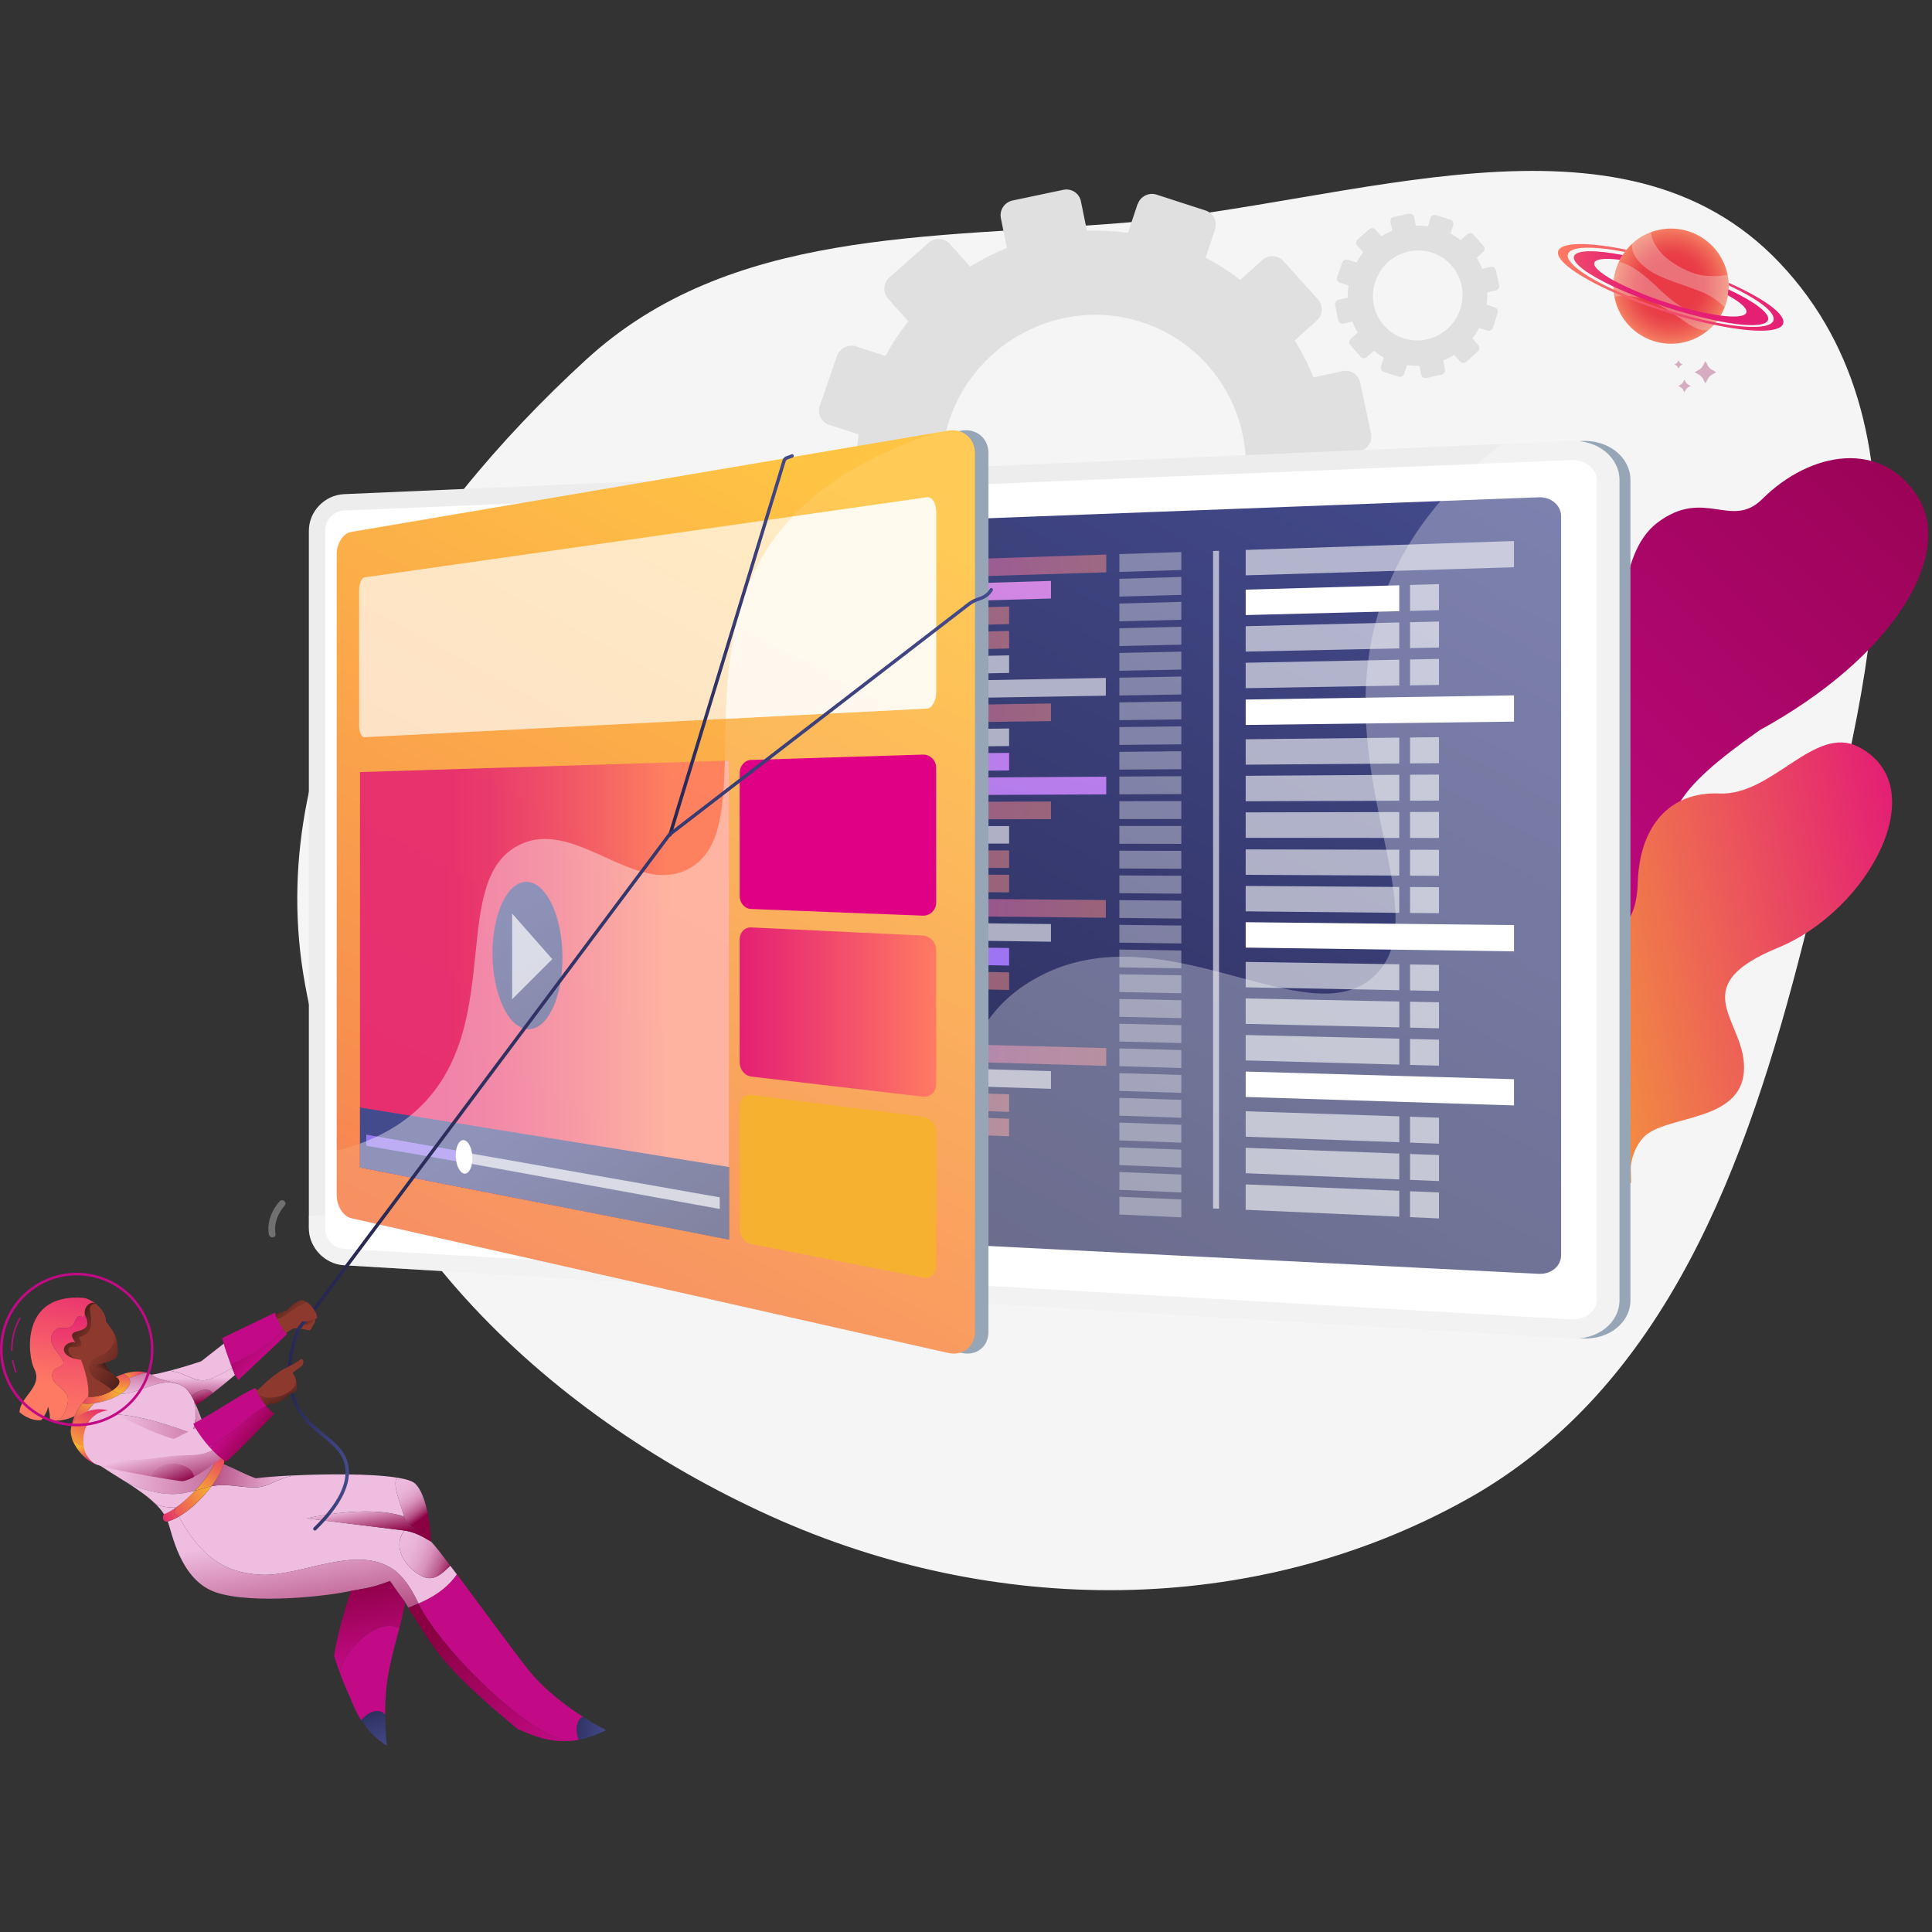 <svg width="520" height="520" viewBox="0 0 520 520" fill="none" xmlns="http://www.w3.org/2000/svg">
<rect x="0" y="0" width="520" height="520" fill="#333333" stroke="none"/>
<path fill-rule="evenodd" clip-rule="evenodd" d="M302.1 59.996C364.047 54.984 436.266 25.658 478.99 70.743C523.111 117.303 501.156 191.287 485.412 253.439C470.303 313.082 448.474 373.703 394.661 403.633C337.269 435.554 267.236 435.146 207.404 408.062C145.766 380.161 92.22 328.676 81.591 261.92C71.559 198.919 110.755 139.835 157.831 96.727C196.318 61.483 250.058 64.207 302.1 59.996Z" fill="#F5F5F5"/>
<path d="M448.837 233.457C449.013 243.433 455.711 270.074 441.269 278.906C426.827 287.739 415.442 297.737 419.424 309.396C422.9 319.603 417.587 328.876 412.781 334.991C411.802 334.892 411.197 335.101 410.185 335.244C405.719 335.849 401.209 336.025 396.689 336.025C391.222 333.957 385.898 331.549 380.695 328.854C378.177 327.314 375.702 325.719 373.249 324.091C372.688 315.017 373.513 302.984 381.223 299.805C394.016 294.547 391.86 270.503 392.19 257.557C393.103 222.425 430.424 229.552 435.208 184.488C436.484 172.499 434.9 149.225 446.01 140.744C458.67 131.076 465.952 142.636 474.311 134.321C487.378 121.32 506.682 118.196 516.34 134.002C525.865 149.599 509.421 176.932 473.629 196.522C449.54 213.482 448.595 219.224 448.848 233.457H448.837Z" fill="url(#paint0_linear_6230_53333)"/>
<path d="M469.362 286.001C470.648 302.675 447.99 299.618 442.171 306.316C440.202 308.582 439.278 311.189 438.959 313.774C438.838 313.829 439.102 318.305 438.981 318.36C437.353 319.02 434.714 319.636 432.228 319.614C423.604 319.559 415.113 318.074 406.731 316.205C406.467 313.026 407.314 310.023 410.9 308.868C419.897 305.953 419.765 290.004 417.148 284.428C413.914 277.52 406.72 261.274 420.568 256.544C432.096 252.607 440.334 252.431 440.818 237.461C441.291 222.491 449.244 212.987 462.817 213.57C477.105 214.186 488.379 194.938 500.204 201.02C520.817 211.634 503.108 244.984 478.557 255.082C454.006 265.179 468.416 273.791 469.362 286.001Z" fill="url(#paint1_linear_6230_53333)"/>
<path d="M306.164 54.972L303.59 62.672C299.894 62.155 296.198 61.968 292.546 62.1L290.93 54.169C290.49 52.002 288.367 50.627 286.189 51.089L272.55 53.96C270.361 54.422 268.953 56.545 269.382 58.712L270.999 66.741C267.567 68.127 264.256 69.799 261.099 71.757L255.644 65.641C254.17 63.992 251.618 63.859 249.935 65.344L239.397 74.661C237.715 76.157 237.539 78.709 239.013 80.358L244.479 86.507C242.18 89.389 240.123 92.502 238.32 95.801L230.411 93.239C228.288 92.546 225.967 93.722 225.241 95.856L220.655 109.22C219.918 111.365 221.051 113.664 223.184 114.346L231.115 116.92C230.521 120.649 230.257 124.367 230.312 128.051L222.095 129.822C219.874 130.295 218.433 132.473 218.862 134.695L221.557 148.554C221.985 150.776 224.141 152.184 226.363 151.7L234.591 149.918C235.933 153.394 237.572 156.748 239.496 159.938L233.183 165.603C231.478 167.132 231.291 169.749 232.787 171.443L242.114 182.025C243.61 183.719 246.206 183.84 247.911 182.3L254.159 176.668C257.051 178.978 260.186 181.024 263.519 182.817L260.857 190.802C260.131 192.991 261.275 195.323 263.431 196.016L276.872 200.371C279.017 201.064 281.349 199.855 282.075 197.677L284.693 189.757C288.466 190.296 292.238 190.494 295.967 190.34L297.595 198.414C298.046 200.657 300.213 202.076 302.435 201.581L316.283 198.524C318.494 198.04 319.913 195.829 319.462 193.585L317.823 185.566C321.332 184.126 324.709 182.377 327.92 180.342L333.288 186.38C334.795 188.074 337.369 188.195 339.052 186.655L349.534 177.064C351.206 175.535 351.349 172.928 349.842 171.245L344.518 165.273C346.828 162.303 348.874 159.091 350.667 155.681L358.257 158.145C360.39 158.838 362.678 157.65 363.371 155.494L367.694 142.042C368.387 139.897 367.221 137.599 365.098 136.906L357.531 134.453C358.07 130.669 358.279 126.896 358.147 123.168L365.901 121.485C368.079 121.012 369.476 118.856 369.003 116.667L366.099 102.995C365.637 100.817 363.503 99.42 361.325 99.893L353.538 101.565C352.141 98.111 350.447 94.778 348.478 91.622L354.418 86.265C356.068 84.78 356.2 82.228 354.726 80.578L345.453 70.272C343.968 68.622 341.439 68.49 339.778 69.975L333.805 75.332C330.923 73.088 327.81 71.086 324.5 69.348L327.029 61.704C327.722 59.603 326.578 57.337 324.478 56.655L311.3 52.387C309.188 51.705 306.923 52.849 306.219 54.961L306.164 54.972ZM255.501 113.092C262.782 91.545 285.98 79.786 307.341 86.716C328.701 93.645 340.35 116.7 333.299 138.314C326.204 160.07 302.919 172.114 281.316 165.119C259.713 158.112 248.175 134.761 255.501 113.092Z" fill="#E0E0E0"/>
<path d="M385.073 58.646L384.314 60.912C383.225 60.758 382.136 60.703 381.069 60.747L380.596 58.415C380.464 57.777 379.837 57.37 379.199 57.513L375.185 58.36C374.547 58.492 374.129 59.119 374.25 59.757L374.723 62.122C373.711 62.529 372.743 63.024 371.808 63.596L370.202 61.792C369.773 61.308 369.014 61.264 368.519 61.704L365.417 64.443C364.922 64.883 364.867 65.631 365.307 66.115L366.913 67.918C366.242 68.765 365.637 69.678 365.098 70.657L362.766 69.898C362.139 69.7 361.457 70.041 361.248 70.668L359.896 74.595C359.676 75.222 360.017 75.904 360.644 76.102L362.975 76.861C362.799 77.961 362.722 79.05 362.744 80.139L360.325 80.656C359.676 80.799 359.247 81.436 359.368 82.085L360.16 86.166C360.292 86.815 360.919 87.233 361.567 87.09L363.987 86.562C364.383 87.585 364.867 88.575 365.428 89.51L363.569 91.171C363.063 91.622 363.019 92.392 363.448 92.887L366.187 96C366.627 96.495 367.386 96.538 367.892 96.077L369.729 94.416C370.576 95.098 371.5 95.703 372.479 96.22L371.698 98.562C371.489 99.2 371.819 99.893 372.457 100.102L376.406 101.389C377.033 101.598 377.726 101.235 377.935 100.597L378.704 98.265C379.815 98.419 380.926 98.485 382.015 98.441L382.499 100.817C382.631 101.477 383.269 101.895 383.918 101.752L387.988 100.85C388.637 100.707 389.055 100.058 388.923 99.398L388.439 97.044C389.473 96.615 390.463 96.11 391.409 95.505L392.993 97.287C393.433 97.781 394.192 97.814 394.687 97.364L397.766 94.548C398.261 94.097 398.294 93.327 397.854 92.832L396.292 91.072C396.974 90.192 397.568 89.257 398.096 88.256L400.329 88.982C400.956 89.18 401.627 88.839 401.836 88.201L403.101 84.241C403.299 83.614 402.958 82.932 402.342 82.734L400.12 82.008C400.274 80.898 400.34 79.787 400.296 78.687L402.573 78.192C403.211 78.049 403.618 77.422 403.486 76.773L402.628 72.747C402.496 72.109 401.858 71.691 401.22 71.834L398.932 72.329C398.525 71.317 398.019 70.338 397.447 69.403L399.196 67.83C399.68 67.391 399.724 66.642 399.284 66.159L396.556 63.134C396.116 62.65 395.38 62.606 394.885 63.046L393.125 64.619C392.278 63.959 391.365 63.365 390.386 62.859L391.134 60.615C391.343 59.999 391.002 59.328 390.386 59.13L386.514 57.876C385.898 57.678 385.227 58.008 385.018 58.635L385.073 58.646ZM370.169 75.739C372.314 69.403 379.133 65.95 385.414 67.984C391.695 70.019 395.116 76.806 393.048 83.163C390.958 89.565 384.116 93.107 377.759 91.05C371.401 88.993 368.013 82.118 370.169 75.75V75.739Z" fill="#E0E0E0"/>
<path d="M425.859 360.235C432.998 360.664 438.838 356.022 438.838 349.906V129.228C438.838 123.101 432.998 118.372 425.859 118.691L94.151 141.646C88.904 141.877 86.1 137.642 86.1 142.845V330.537C86.1 335.739 90.345 340.238 95.592 340.546L425.87 360.235H425.859Z" fill="#97A6B7"/>
<path d="M422.9 360.235C430.039 360.664 435.879 356.022 435.879 349.906V129.228C435.879 123.101 430.039 118.372 422.9 118.691L92.622 133.001C87.376 133.232 83.13 137.653 83.13 142.856V330.537C83.13 335.739 87.376 340.238 92.622 340.546L422.9 360.235Z" fill="#EDEDED"/>
<path d="M92.612 137.411L422.889 123.827C426.706 123.673 429.808 126.192 429.808 129.459V349.576C429.808 352.843 426.706 355.318 422.889 355.098L92.612 336.135C89.796 335.97 87.53 333.583 87.53 330.79V142.68C87.53 139.886 89.807 137.532 92.612 137.411Z" fill="white"/>
<path d="M97.978 326.852L414.155 342.856C417.477 343.021 420.172 340.777 420.172 337.83V138.952C420.172 136.004 417.477 133.727 414.155 133.848L97.978 145.881C95.493 145.98 93.491 148.103 93.491 150.644V322.035C93.491 324.575 95.493 326.731 97.978 326.852Z" fill="url(#paint2_linear_6230_53333)"/>
<g style="mix-blend-mode:soft-light" opacity="0.6">
<path d="M335.279 154.856L407.49 152.679V145.617L335.279 148.015V154.856Z" fill="white"/>
</g>
<g style="mix-blend-mode:soft-light" opacity="0.36">
<path d="M301.28 153.933L317.955 153.416V148.587L301.28 149.137V153.933Z" fill="white"/>
</g>
<g style="mix-blend-mode:soft-light" opacity="0.36">
<path d="M301.28 160.576L317.955 160.114V155.286L301.28 155.791V160.576Z" fill="white"/>
</g>
<path d="M218.146 162.919L282.867 161.093V156.352L218.146 158.299V162.919Z" fill="url(#paint3_linear_6230_53333)"/>
<path opacity="0.5" d="M207.543 169.584L271.603 167.979V163.249L207.543 164.998V169.584Z" fill="url(#paint4_linear_6230_53333)"/>
<path opacity="0.5" d="M207.543 175.964L271.603 174.545V169.816L207.543 171.378V175.964Z" fill="url(#paint5_linear_6230_53333)"/>
<g style="mix-blend-mode:soft-light" opacity="0.6">
<path d="M207.543 182.333L271.603 181.112V176.382L207.543 177.746V182.333Z" fill="white"/>
</g>
<g style="mix-blend-mode:soft-light" opacity="0.36">
<path d="M301.28 167.231L317.955 166.813V161.995L301.28 162.446V167.231Z" fill="white"/>
</g>
<g style="mix-blend-mode:soft-light" opacity="0.36">
<path d="M301.28 173.885L317.955 173.511V168.693L301.28 169.1V173.885Z" fill="white"/>
</g>
<g style="mix-blend-mode:soft-light" opacity="0.36">
<path d="M301.28 180.54L317.955 180.221V175.392L301.28 175.744V180.54Z" fill="white"/>
</g>
<g style="mix-blend-mode:soft-light" opacity="0.36">
<path d="M301.28 187.195L317.955 186.92V182.091L301.28 182.399V187.195Z" fill="white"/>
</g>
<g style="mix-blend-mode:soft-light" opacity="0.6">
<path d="M256.579 187.909L297.639 187.249V182.465L256.579 183.224V187.909Z" fill="white"/>
</g>
<g style="mix-blend-mode:soft-light" opacity="0.36">
<path d="M301.28 193.838L317.955 193.618V188.8L301.28 189.053V193.838Z" fill="white"/>
</g>
<g style="mix-blend-mode:soft-light" opacity="0.36">
<path d="M301.28 200.493L317.955 200.328V195.499L301.28 195.708V200.493Z" fill="white"/>
</g>
<g style="mix-blend-mode:soft-light" opacity="0.36">
<path d="M301.28 207.147L317.955 207.026V202.198L301.28 202.362V207.147Z" fill="white"/>
</g>
<path opacity="0.5" d="M237.34 194.685L282.867 194.091V189.339L237.34 190.032V194.685Z" fill="url(#paint6_linear_6230_53333)"/>
<g style="mix-blend-mode:soft-light" opacity="0.6">
<path d="M213.692 201.395L271.604 200.801V196.071L213.692 196.797V201.395Z" fill="white"/>
</g>
<path d="M213.692 207.785L271.604 207.367V202.637L213.692 203.187V207.785Z" fill="url(#paint7_linear_6230_53333)"/>
<g style="mix-blend-mode:soft-light" opacity="0.36">
<path d="M301.28 213.802L317.955 213.725V208.907L301.28 209.017V213.802Z" fill="white"/>
</g>
<g style="mix-blend-mode:soft-light" opacity="0.36">
<path d="M301.28 220.456L317.955 220.434V215.606L301.28 215.661V220.456Z" fill="white"/>
</g>
<g style="mix-blend-mode:soft-light" opacity="0.36">
<path d="M301.28 227.1L317.955 227.133V222.304L301.28 222.315V227.1Z" fill="white"/>
</g>
<g style="mix-blend-mode:soft-light" opacity="0.36">
<path d="M301.28 233.754L317.955 233.831V229.013L301.28 228.969V233.754Z" fill="white"/>
</g>
<g style="mix-blend-mode:soft-light" opacity="0.36">
<path d="M301.28 240.409L317.955 240.53V235.712L301.28 235.624V240.409Z" fill="white"/>
</g>
<g style="mix-blend-mode:soft-light" opacity="0.36">
<path d="M301.28 247.063L317.955 247.239V242.411L301.28 242.279V247.063Z" fill="white"/>
</g>
<g style="mix-blend-mode:soft-light" opacity="0.36">
<path d="M301.28 253.718L317.955 253.938V249.109L301.28 248.922V253.718Z" fill="white"/>
</g>
<g style="mix-blend-mode:soft-light" opacity="0.36">
<path d="M301.28 260.362L317.955 260.636V255.819L301.28 255.577V260.362Z" fill="white"/>
</g>
<g style="mix-blend-mode:soft-light" opacity="0.36">
<path d="M301.28 267.016L317.955 267.346V262.517L301.28 262.231V267.016Z" fill="white"/>
</g>
<g style="mix-blend-mode:soft-light" opacity="0.36">
<path d="M301.28 273.671L317.955 274.045V269.216L301.28 268.886V273.671Z" fill="white"/>
</g>
<g style="mix-blend-mode:soft-light" opacity="0.36">
<path d="M301.28 280.325L317.955 280.743V275.926L301.28 275.541V280.325Z" fill="white"/>
</g>
<g style="mix-blend-mode:soft-light" opacity="0.36">
<path d="M301.28 286.98L317.955 287.453V282.624L301.28 282.184V286.98Z" fill="white"/>
</g>
<g style="mix-blend-mode:soft-light" opacity="0.36">
<path d="M301.28 293.624L317.955 294.152V289.323L301.28 288.839V293.624Z" fill="white"/>
</g>
<g style="mix-blend-mode:soft-light" opacity="0.36">
<path d="M301.28 300.278L317.955 300.85V296.032L301.28 295.493V300.278Z" fill="white"/>
</g>
<g style="mix-blend-mode:soft-light" opacity="0.36">
<path d="M301.28 306.933L317.955 307.548V302.731L301.28 302.148V306.933Z" fill="white"/>
</g>
<g style="mix-blend-mode:soft-light" opacity="0.36">
<path d="M301.28 313.587L317.955 314.258V309.429L301.28 308.802V313.587Z" fill="white"/>
</g>
<g style="mix-blend-mode:soft-light" opacity="0.36">
<path d="M301.28 320.242L317.955 320.957V316.128L301.28 315.446V320.242Z" fill="white"/>
</g>
<g style="mix-blend-mode:soft-light" opacity="0.36">
<path d="M301.28 326.885L317.955 327.655V322.837L301.28 322.1V326.885Z" fill="white"/>
</g>
<path opacity="0.5" d="M252.256 155.45L297.749 154.043V149.258L252.256 150.765V155.45Z" fill="url(#paint8_linear_6230_53333)"/>
<g style="mix-blend-mode:soft-light" opacity="0.6">
<path d="M218.146 291.027L282.867 293.051V288.299L218.146 286.419V291.027Z" fill="white"/>
</g>
<path opacity="0.5" d="M207.543 297.077L271.603 299.266V294.536L207.543 292.49V297.077Z" fill="url(#paint9_linear_6230_53333)"/>
<path opacity="0.5" d="M207.543 303.446L271.603 305.832V301.103L207.543 298.859V303.446Z" fill="url(#paint10_linear_6230_53333)"/>
<path opacity="0.5" d="M179.924 308.715L242.345 311.222V306.559L179.924 304.183V308.715Z" fill="url(#paint11_linear_6230_53333)"/>
<path d="M179.924 315.006L242.345 317.701V313.037L179.924 310.485V315.006Z" fill="url(#paint12_linear_6230_53333)"/>
<g style="mix-blend-mode:soft-light" opacity="0.6">
<path d="M179.924 321.298L242.345 324.179V319.516L179.924 316.777V321.298Z" fill="white"/>
</g>
<path opacity="0.5" d="M252.256 285.594L297.749 286.881V282.096L252.256 280.908V285.594Z" fill="url(#paint13_linear_6230_53333)"/>
<path opacity="0.5" d="M218.146 220.566L282.867 220.478V215.726L218.146 215.957V220.566Z" fill="url(#paint14_linear_6230_53333)"/>
<g style="mix-blend-mode:soft-light" opacity="0.6">
<path d="M207.543 226.957L271.603 227.056V222.337L207.543 222.37V226.957Z" fill="white"/>
</g>
<path opacity="0.5" d="M207.543 233.325L271.603 233.622V228.893L207.543 228.739V233.325Z" fill="url(#paint15_linear_6230_53333)"/>
<path opacity="0.5" d="M207.543 239.705L271.603 240.189V235.459L207.543 235.118V239.705Z" fill="url(#paint16_linear_6230_53333)"/>
<path opacity="0.5" d="M256.579 246.59L297.639 247.019V242.246L256.579 241.905V246.59Z" fill="url(#paint17_linear_6230_53333)"/>
<g style="mix-blend-mode:soft-light" opacity="0.6">
<path d="M237.34 252.86L282.867 253.465V248.713L237.34 248.207V252.86Z" fill="white"/>
</g>
<path d="M213.692 258.932L271.604 259.878V255.159L213.692 254.323V258.932Z" fill="url(#paint18_linear_6230_53333)"/>
<path opacity="0.5" d="M213.692 265.322L271.604 266.444V261.714L213.692 260.724V265.322Z" fill="url(#paint19_linear_6230_53333)"/>
<path opacity="0.5" d="M200.855 271.427L258.074 272.702V268.006L200.855 266.851V271.427Z" fill="url(#paint20_linear_6230_53333)"/>
<path opacity="0.5" d="M200.855 277.784L258.074 279.225V274.54L200.855 273.209V277.784Z" fill="url(#paint21_linear_6230_53333)"/>
<path d="M252.256 214.011L297.749 213.813V209.039L252.256 209.325V214.011Z" fill="url(#paint22_linear_6230_53333)"/>
<g style="mix-blend-mode:soft-light">
<path d="M335.279 165.548L376.614 164.492V157.529L335.279 158.706V165.548Z" fill="white"/>
</g>
<g style="mix-blend-mode:soft-light" opacity="0.6">
<path d="M387.306 164.228L379.518 164.426V157.441L387.306 157.221V164.228Z" fill="white"/>
</g>
<g style="mix-blend-mode:soft-light" opacity="0.6">
<path d="M335.279 175.381L376.614 174.512V167.539L335.279 168.54V175.381Z" fill="white"/>
</g>
<g style="mix-blend-mode:soft-light" opacity="0.6">
<path d="M387.306 174.281L379.518 174.446V167.473L387.306 167.286V174.281Z" fill="white"/>
</g>
<g style="mix-blend-mode:soft-light" opacity="0.6">
<path d="M335.279 185.225L376.614 184.521V177.559L335.279 178.384V185.225Z" fill="white"/>
</g>
<g style="mix-blend-mode:soft-light" opacity="0.6">
<path d="M387.306 184.345L379.518 184.477V177.504L387.306 177.35V184.345Z" fill="white"/>
</g>
<g style="mix-blend-mode:soft-light">
<path d="M335.279 255.049L407.49 256.05V248.988L335.279 248.207V255.049Z" fill="white"/>
</g>
<g style="mix-blend-mode:soft-light" opacity="0.6">
<path d="M335.279 265.74L376.614 266.51V259.537L335.279 258.899V265.74Z" fill="white"/>
</g>
<g style="mix-blend-mode:soft-light" opacity="0.6">
<path d="M387.306 266.708L379.518 266.565V259.581L387.306 259.702V266.708Z" fill="white"/>
</g>
<g style="mix-blend-mode:soft-light" opacity="0.6">
<path d="M335.279 275.574L376.614 276.519V269.557L335.279 268.732V275.574Z" fill="white"/>
</g>
<g style="mix-blend-mode:soft-light" opacity="0.6">
<path d="M387.306 276.772L379.518 276.585V269.612L387.306 269.766V276.772Z" fill="white"/>
</g>
<g style="mix-blend-mode:soft-light" opacity="0.6">
<path d="M335.279 285.418L376.614 286.54V279.566L335.279 278.576V285.418Z" fill="white"/>
</g>
<g style="mix-blend-mode:soft-light" opacity="0.6">
<path d="M387.306 286.826L379.518 286.617V279.643L387.306 279.83V286.826Z" fill="white"/>
</g>
<g style="mix-blend-mode:soft-light">
<path d="M335.279 195.125L407.49 194.223V187.161L335.279 188.283V195.125Z" fill="white"/>
</g>
<g style="mix-blend-mode:soft-light" opacity="0.6">
<path d="M335.279 205.816L376.614 205.497V198.535L335.279 198.975V205.816Z" fill="white"/>
</g>
<g style="mix-blend-mode:soft-light" opacity="0.6">
<path d="M387.306 205.409L379.518 205.475V198.501L387.306 198.413V205.409Z" fill="white"/>
</g>
<g style="mix-blend-mode:soft-light" opacity="0.6">
<path d="M335.279 215.661L376.614 215.518V208.544L335.279 208.808V215.661Z" fill="white"/>
</g>
<g style="mix-blend-mode:soft-light" opacity="0.6">
<path d="M387.306 215.474L379.518 215.507V208.522L387.306 208.478V215.474Z" fill="white"/>
</g>
<g style="mix-blend-mode:soft-light" opacity="0.6">
<path d="M335.279 235.459L376.614 235.679V228.706L335.279 228.618V235.459Z" fill="white"/>
</g>
<g style="mix-blend-mode:soft-light" opacity="0.6">
<path d="M387.306 235.734L379.518 235.69V228.716L387.306 228.727V235.734Z" fill="white"/>
</g>
<g style="mix-blend-mode:soft-light" opacity="0.6">
<path d="M335.279 245.293L376.614 245.689V238.726L335.279 238.451V245.293Z" fill="white"/>
</g>
<g style="mix-blend-mode:soft-light" opacity="0.6">
<path d="M387.306 245.788L379.518 245.722V238.737L387.306 238.792V245.788Z" fill="white"/>
</g>
<g style="mix-blend-mode:soft-light" opacity="0.6">
<path d="M335.279 225.494L376.614 225.527V218.564L335.279 218.652V225.494Z" fill="white"/>
</g>
<g style="mix-blend-mode:soft-light" opacity="0.6">
<path d="M387.306 225.538L379.518 225.527V218.553L387.306 218.542V225.538Z" fill="white"/>
</g>
<g style="mix-blend-mode:soft-light">
<path d="M335.279 295.251L407.49 297.528V290.467L335.279 288.41V295.251Z" fill="white"/>
</g>
<g style="mix-blend-mode:soft-light" opacity="0.6">
<path d="M335.279 305.942L376.614 307.438V300.465L335.279 299.101V305.942Z" fill="white"/>
</g>
<g style="mix-blend-mode:soft-light" opacity="0.6">
<path d="M387.306 307.823L379.518 307.537V300.564L387.306 300.828V307.823Z" fill="white"/>
</g>
<g style="mix-blend-mode:soft-light" opacity="0.6">
<path d="M335.279 315.776L376.614 317.448V310.485L335.279 308.934V315.776Z" fill="white"/>
</g>
<g style="mix-blend-mode:soft-light" opacity="0.6">
<path d="M387.306 317.888L379.518 317.569V310.595L387.306 310.881V317.888Z" fill="white"/>
</g>
<g style="mix-blend-mode:soft-light" opacity="0.6">
<path d="M335.279 325.62L376.614 327.468V320.506L335.279 318.779V325.62Z" fill="white"/>
</g>
<g style="mix-blend-mode:soft-light" opacity="0.6">
<path d="M387.306 327.952L379.518 327.6V320.627L387.306 320.946V327.952Z" fill="white"/>
</g>
<g style="mix-blend-mode:soft-light" opacity="0.6">
<path d="M326.501 325.257L328.096 325.334V148.246L326.501 148.301V325.257Z" fill="white"/>
</g>
<g opacity="0.3">
<path d="M75.243 323.343C73.142 325.686 71.767 329.107 72.373 332.242C72.582 333.363 74.374 333.253 74.165 332.121C73.648 329.393 74.792 326.544 76.618 324.498C77.399 323.64 76.024 322.474 75.243 323.343Z" fill="white"/>
</g>
<g style="mix-blend-mode:soft-light" opacity="0.3">
<path d="M127.094 326.885C198.997 328.392 215.155 338.654 235.592 326.357C263.662 309.451 250.881 279.39 278.225 263.617C312.609 243.785 352.262 280.105 370.202 262.396C388.076 244.764 354.308 203.275 373.854 157.023C381.696 138.456 395.05 126.401 404.278 119.494L422.889 118.691C430.028 118.383 435.868 123.112 435.868 129.228V349.906C435.868 356.033 430.028 360.664 422.889 360.235L92.611 340.546C87.364 340.238 83.119 335.739 83.119 330.537V327.204C93.018 326.852 108.351 326.5 127.083 326.896L127.094 326.885Z" fill="white"/>
</g>
<path d="M98.187 327.875L258.821 364.14C262.792 365.03 266.048 362.501 266.048 358.464V121.991C266.048 117.954 262.792 115.237 258.821 115.908L98.187 143.164C96.009 143.538 94.271 146.211 94.271 149.159V321.66C94.271 324.608 96.02 327.38 98.187 327.875Z" fill="#97A6B7"/>
<path d="M94.535 327.875L255.17 364.14C259.141 365.031 262.397 362.501 262.397 358.464V121.991C262.397 117.954 259.141 115.237 255.17 115.908L94.535 143.164C92.358 143.538 90.62 146.211 90.62 149.159V321.66C90.62 324.608 92.368 327.38 94.535 327.875Z" fill="url(#paint23_linear_6230_53333)"/>
<g style="mix-blend-mode:multiply" opacity="0.1">
<g style="mix-blend-mode:multiply">
<path d="M115.137 295.768C135.024 273.33 121.341 236.977 139.501 227.551C154.614 219.708 170.794 241.399 185.181 233.941C203.902 224.251 186.512 182.421 204.98 150.182C211.558 138.698 224.394 125.455 252.002 116.436L255.17 115.897C259.141 115.226 262.397 117.943 262.397 121.98V358.453C262.397 362.49 259.141 365.019 255.17 364.128L94.535 327.864C92.358 327.369 90.62 324.597 90.62 321.649V309.715C100.497 307.218 108.923 302.775 115.137 295.757V295.768Z" fill="white"/>
</g>
</g>
<path opacity="0.68" d="M98.077 155.406L249.484 133.848C250.848 133.65 251.958 135.421 251.958 137.807V186.27C251.958 188.646 250.848 190.637 249.484 190.703L98.077 198.424C97.296 198.468 96.669 197.05 96.669 195.257V158.849C96.669 157.056 97.296 155.527 98.077 155.417V155.406Z" fill="white"/>
<path opacity="0.68" d="M249.495 190.703L195.334 193.464C195.752 179.451 197.094 163.942 204.981 150.193C207.049 146.574 209.744 142.79 213.318 139.006L249.495 133.859C250.859 133.661 251.97 135.432 251.97 137.818V186.281C251.97 188.657 250.859 190.648 249.495 190.714V190.703Z" fill="white"/>
<path d="M202.143 244.655L248.351 246.448C250.342 246.525 251.97 244.93 251.97 242.895V206.685C251.97 204.639 250.342 203.044 248.351 203.099L202.143 204.54C200.449 204.595 199.085 206.146 199.085 208.016V241.157C199.085 243.027 200.449 244.589 202.143 244.655Z" fill="#E00086"/>
<path d="M202.143 289.752L248.351 295.163C250.342 295.394 251.97 293.931 251.97 291.886V255.676C251.97 253.63 250.342 251.903 248.351 251.804L202.143 249.615C200.449 249.538 199.085 250.99 199.085 252.849V285.99C199.085 287.86 200.449 289.532 202.143 289.73V289.752Z" fill="url(#paint24_linear_6230_53333)"/>
<path d="M202.143 334.826L248.351 343.868C250.342 344.253 251.97 342.922 251.97 340.876V304.666C251.97 302.621 250.342 300.762 248.351 300.52L202.143 294.712C200.449 294.503 199.085 295.845 199.085 297.715V330.856C199.085 332.726 200.449 334.507 202.143 334.837V334.826Z" fill="#F7B131"/>
<path opacity="0.85" d="M96.89 314.236L196.214 333.661V204.716L96.89 207.807V314.236Z" fill="url(#paint25_linear_6230_53333)"/>
<path d="M96.89 314.236L196.214 333.66V314.104L96.89 298.089V314.236Z" fill="url(#paint26_linear_6230_53333)"/>
<path d="M132.549 256.545C132.549 267.291 136.652 276.442 141.8 276.992C147.057 277.553 151.391 268.974 151.391 257.821C151.391 246.667 147.046 237.505 141.8 237.351C136.652 237.197 132.549 245.798 132.549 256.545Z" fill="url(#paint27_linear_6230_53333)"/>
<path opacity="0.68" d="M137.84 245.876V268.963L148.652 258.151L137.84 245.876Z" fill="white"/>
<path opacity="0.68" d="M98.605 308.098L193.716 325.4V322.265L98.605 305.491V308.098Z" fill="white"/>
<path d="M98.605 308.384L125.949 313.07V310.221L98.605 305.403V308.384Z" fill="url(#paint28_linear_6230_53333)"/>
<path d="M122.661 310.969C122.661 313.444 123.662 315.633 124.894 315.864C126.137 316.095 127.149 314.269 127.149 311.772C127.149 309.275 126.137 307.086 124.894 306.877C123.662 306.668 122.661 308.494 122.661 310.969Z" fill="white"/>
<g style="mix-blend-mode:soft-light" opacity="0.4">
<path d="M115.138 295.768C135.024 273.329 121.341 236.977 139.501 227.55C154.614 219.708 170.794 241.399 185.182 233.941C193.684 229.541 194.74 218.509 195.081 204.76L196.203 204.727V333.671L96.89 314.247V307.801C104.072 305.161 110.276 301.257 115.138 295.779V295.768Z" fill="white"/>
</g>
<path d="M180.309 225.186C180.507 225.186 180.683 225.054 180.749 224.867L211.459 124.201C211.558 123.882 211.822 123.651 212.141 123.597L212.229 123.575L213.362 123.135C213.593 123.047 213.714 122.783 213.626 122.541C213.538 122.31 213.274 122.189 213.032 122.277L211.943 122.706C211.294 122.838 210.778 123.3 210.591 123.937L179.88 224.603C179.803 224.845 179.946 225.098 180.188 225.175C180.232 225.186 180.276 225.197 180.32 225.197L180.309 225.186Z" fill="url(#paint29_linear_6230_53333)"/>
<path d="M83.581 354.504L180.485 224.977L261.012 162.985C261.792 162.38 262.716 161.918 263.75 161.599C265.301 161.126 266.467 160.235 267.204 158.948C267.325 158.728 267.259 158.453 267.039 158.321C266.819 158.2 266.544 158.266 266.412 158.486C265.785 159.575 264.828 160.301 263.486 160.719C262.342 161.071 261.319 161.588 260.451 162.259L179.836 224.328L82.404 354.559" fill="url(#paint30_linear_6230_53333)"/>
<path d="M445.372 64.794C445.284 64.794 445.196 64.838 445.152 64.882C445.108 64.926 445.064 65.014 445.064 65.102C445.064 65.19 445.108 65.278 445.152 65.322C445.196 65.367 445.284 65.41 445.372 65.41C445.46 65.41 445.548 65.367 445.592 65.322C445.636 65.278 445.68 65.19 445.68 65.102C445.68 65.014 445.636 64.926 445.592 64.882C445.548 64.838 445.46 64.794 445.372 64.794Z" fill="#C7C7C7"/>
<path d="M439.124 88.288C432.887 82.404 432.623 72.626 438.508 66.378C444.393 60.141 454.171 59.877 460.419 65.762C466.655 71.647 466.919 81.425 461.035 87.673C455.15 93.865 445.372 94.173 439.124 88.288Z" fill="url(#paint31_radial_6230_53333)"/>
<path opacity="0.3" d="M464.181 82.712C462.85 81.337 461.299 80.193 459.627 79.302C456.657 77.707 448.474 75.54 444.756 73.33C439.575 70.14 439.135 67.137 439.267 65.63C440.73 64.299 442.457 63.243 444.316 62.528C444.58 64.123 445.647 69.117 454.358 72.967C458.868 74.957 463.389 74.254 464.94 73.99C465.556 76.959 465.292 79.962 464.192 82.712H464.181Z" fill="#F5F5F5"/>
<path opacity="0.3" d="M463.07 84.967L462.85 85.319L462.63 85.627C462.454 85.847 462.322 86.111 462.146 86.331C462.014 86.551 461.838 86.727 461.662 86.947L461.486 87.167L461.266 87.387C461.178 87.475 461.134 87.563 461.046 87.607L460.782 87.871L460.518 88.135L460.298 88.355C460.122 88.531 459.946 88.663 459.77 88.839C458.791 89.059 457.515 88.839 455.7 87.915C453.005 86.584 450.167 83.713 444.899 81.326C441.665 79.863 438.079 79.379 434.548 79.819C433.976 76.673 434.372 73.451 435.703 70.525C436.682 70.569 439.817 71.273 446.142 77.388C448.088 79.335 450.255 81.106 452.554 82.613C458.087 86.111 461.497 85.44 462.949 84.868H463.081V84.956L463.07 84.967Z" fill="#F5F5F5"/>
<path d="M462.146 86.342C452.543 84.307 443.205 81.205 434.262 77.135C427.311 73.858 423.065 70.767 423.637 68.996C424.209 67.225 429.433 67.225 436.737 68.644C436.517 68.952 436.341 69.26 436.165 69.568C436.077 69.7 436.033 69.832 435.989 69.92C432.095 69.436 429.489 69.656 429.126 70.712C428.763 71.768 430.764 73.539 434.306 75.496C438.772 77.839 443.469 79.786 448.286 81.337C453.071 82.976 458.021 84.164 463.026 84.923C467.007 85.451 469.658 85.231 470.021 84.131C470.373 83.02 468.426 81.348 465.016 79.445C465.104 78.917 465.148 78.378 465.192 77.894C472.144 81.128 476.478 84.351 475.862 86.122C475.29 87.937 469.845 87.937 462.146 86.342Z" fill="url(#paint32_linear_6230_53333)"/>
<path d="M461.299 87.409C456.657 86.43 452.092 85.198 447.583 83.735C443.117 82.316 438.684 80.633 434.394 78.73C424.748 74.441 418.599 70.096 419.391 67.577C420.183 65.102 427.619 65.146 437.76 67.225C437.628 67.401 437.452 67.577 437.32 67.797C428.785 66.158 422.669 66.246 422.009 68.413C421.305 70.536 426.299 74.254 434.361 77.971C438.739 79.962 443.216 81.689 447.814 83.152C452.411 84.659 457.064 85.847 461.794 86.826C470.428 88.509 476.621 88.421 477.325 86.254C478.029 84.087 473.167 80.501 465.336 76.828C465.336 76.608 465.336 76.344 465.292 76.124C474.718 80.325 480.735 84.615 479.943 87.101C479.107 89.62 471.583 89.576 461.31 87.409H461.299Z" fill="url(#paint33_linear_6230_53333)"/>
<g style="mix-blend-mode:multiply" opacity="0.3">
<path d="M458.966 97.275L458.328 98.474C458.108 98.892 457.778 99.233 457.372 99.464L456.206 100.124C456.206 100.124 456.162 100.212 456.206 100.245L457.372 100.905C457.778 101.136 458.108 101.477 458.328 101.895L458.966 103.094C458.966 103.094 459.054 103.138 459.076 103.094L459.714 101.895C459.934 101.477 460.264 101.136 460.671 100.905L461.837 100.245C461.837 100.245 461.881 100.157 461.837 100.124L460.671 99.464C460.264 99.233 459.934 98.892 459.714 98.474L459.076 97.275C459.076 97.275 458.988 97.231 458.966 97.275Z" fill="#8A0042"/>
</g>
<g style="mix-blend-mode:multiply" opacity="0.3">
<path d="M453.335 102.225L452.972 102.907C452.851 103.149 452.653 103.336 452.422 103.468L451.762 103.842C451.762 103.842 451.74 103.897 451.762 103.908L452.422 104.282C452.653 104.414 452.84 104.612 452.972 104.843L453.335 105.525C453.335 105.525 453.39 105.547 453.401 105.525L453.764 104.843C453.885 104.601 454.083 104.414 454.314 104.282L454.974 103.908C454.974 103.908 454.996 103.853 454.974 103.842L454.314 103.468C454.083 103.336 453.896 103.138 453.764 102.907L453.401 102.225C453.401 102.225 453.346 102.203 453.335 102.225Z" fill="#8A0042"/>
</g>
<g style="mix-blend-mode:multiply" opacity="0.3">
<path d="M451.751 97.022L451.509 97.473C451.432 97.627 451.3 97.759 451.157 97.836L450.717 98.078C450.717 98.078 450.695 98.111 450.717 98.122L451.157 98.364C451.311 98.452 451.432 98.573 451.509 98.727L451.751 99.178C451.751 99.178 451.784 99.2 451.795 99.178L452.037 98.727C452.114 98.573 452.246 98.441 452.389 98.364L452.829 98.122C452.829 98.122 452.851 98.089 452.829 98.078L452.389 97.836C452.235 97.748 452.114 97.627 452.037 97.473L451.795 97.022C451.795 97.022 451.762 97 451.751 97.022Z" fill="#8A0042"/>
</g>
<path d="M23.756 375.898C25.802 376.151 28.508 375.326 30.279 374.182C31.071 374.721 31.753 375.04 32.578 375.106C30.719 376.349 28.035 377.339 25.417 377.68C24.284 377.834 23.184 377.855 22.161 377.735C22.634 377.108 23.173 376.492 23.756 375.898Z" fill="url(#paint34_linear_6230_53333)"/>
<path d="M34.744 370.937C35.558 372.301 34.513 373.841 32.588 375.106C31.752 375.029 31.081 374.721 30.289 374.182C32.06 373.049 32.896 371.597 31.169 370.607C31.202 370.585 31.246 370.574 31.29 370.552C31.994 370.233 32.709 369.958 33.413 369.738C34.062 370.112 34.502 370.508 34.755 370.937H34.744Z" fill="url(#paint35_linear_6230_53333)"/>
<path d="M33.402 369.749C35.591 369.067 37.714 368.913 39.529 369.485C37.362 369.837 35.723 370.706 34.744 370.959C34.491 370.53 34.051 370.134 33.402 369.76V369.749Z" fill="url(#paint36_linear_6230_53333)"/>
<path d="M22.161 377.734C23.184 377.866 24.295 377.833 25.417 377.679C22.502 380.363 21.116 384.653 21.567 389.999C19.917 388.14 18.993 386.149 19.268 383.916C19.378 383.025 19.653 382.101 20.06 381.177C20.555 380.011 21.281 378.845 22.15 377.734H22.161Z" fill="url(#paint37_linear_6230_53333)"/>
<path d="M42.026 373.511C43.06 373.643 44.468 373.995 42.961 374.435C41.454 374.897 41.003 373.379 42.026 373.511Z" fill="#C30A86"/>
<path d="M47.679 372.411V372.455C47.448 372.378 47.228 372.312 46.997 372.268C43.269 371.399 39.089 373.764 35.591 374.699C34.304 375.04 33.369 375.172 32.577 375.106C34.502 373.841 35.547 372.301 34.733 370.937C35.712 370.684 37.351 369.815 39.518 369.463C40.068 369.639 40.596 369.881 41.08 370.189C42.928 371.377 45.512 371.63 47.668 372.4L47.679 372.411Z" fill="url(#paint38_linear_6230_53333)"/>
<path d="M111.718 399.293C114.369 401.79 115.403 408.18 115.799 411.964C111.971 412.569 109.089 409.786 108.715 408.191C107.956 404.913 105.514 399.711 106.834 397.698C109.221 398.072 110.97 398.6 111.718 399.304V399.293Z" fill="url(#paint39_linear_6230_53333)"/>
<path d="M156.859 462.055C160.478 464.365 163.118 465.652 163.118 465.652C160.489 467.016 158.036 467.841 155.759 468.259C154.725 465.718 155.121 462.781 156.848 462.055H156.859Z" fill="url(#paint40_linear_6230_53333)"/>
<path d="M156.848 462.066C155.121 462.792 154.725 465.728 155.759 468.269C154.857 468.445 153.977 468.555 153.131 468.599C141.636 467.158 117.834 442.652 112.631 431.576C115.876 430.168 119.989 427.979 122.97 423.733C128.866 431.598 136.862 442.575 141.955 449.108C146.3 454.685 152.361 459.173 156.87 462.055L156.848 462.066Z" fill="#C30A86"/>
<path d="M106.834 397.698C105.514 399.711 107.956 404.913 108.715 408.191C98.87 404.814 82.569 408.675 82.569 408.675C85.11 408.994 105.866 411.568 108.484 411.898C108.627 411.92 108.759 411.931 108.902 411.953C105.613 415.825 108.528 421.445 113.224 424.063C116.337 425.801 118.449 424.129 121.199 421.412C121.76 422.149 122.343 422.93 122.959 423.744C119.978 427.99 115.875 430.168 112.619 431.587C112.619 431.587 112.619 431.583 112.619 431.576C111.101 428.32 108.88 424.503 105.888 422.435C95.911 415.517 80.765 424.437 70.184 423.843C62.869 423.425 54.994 421.115 48.163 408.169C51.485 406.244 54.631 403.11 56.919 400.03C61.076 399.172 64.222 400.349 68.567 400.338C72.296 400.338 74.672 397.929 78.202 397.368V397.159C87.343 396.686 99.871 396.587 106.845 397.709L106.834 397.698Z" fill="#EFBDE0"/>
<path d="M116.03 414.912C116.986 415.924 118.856 418.3 121.21 421.412C118.449 424.129 116.348 425.801 113.236 424.063C108.528 421.445 105.624 415.825 108.913 411.964C111.322 412.327 113.17 413.218 116.03 414.923V414.912Z" fill="url(#paint41_linear_6230_53333)"/>
<path d="M115.798 411.964C115.985 413.713 116.018 414.912 116.018 414.912C113.159 413.207 111.311 412.316 108.902 411.953C108.759 411.931 108.627 411.92 108.484 411.898C105.855 411.568 85.099 408.994 82.569 408.675C82.569 408.675 98.881 404.815 108.715 408.191C109.089 409.786 111.971 412.569 115.798 411.964Z" fill="url(#paint42_linear_6230_53333)"/>
<path d="M153.12 468.599C147.312 468.962 142.791 466.839 139.326 465.377C129.317 457.105 121.738 450.154 117.042 443.697C114.204 439.781 111.311 435.063 109.892 432.709C110.673 432.379 111.597 432.016 112.609 431.576C117.812 442.652 141.614 467.158 153.109 468.599H153.12Z" fill="url(#paint43_linear_6230_53333)"/>
<path d="M105.888 422.413C108.88 424.481 111.102 428.298 112.62 431.554C112.62 431.554 112.62 431.557 112.62 431.565C111.608 432.005 110.684 432.368 109.903 432.698C109.342 431.763 109.012 431.191 109.012 431.191C107.571 429.343 104.964 425.526 104.964 425.526C99.597 427.528 99.003 427.308 94.438 428.199C88.267 429.596 68.193 431.873 58.261 428.639C48.34 425.405 46.239 412.074 45.139 409.522C46.151 409.203 47.163 408.73 48.163 408.158C54.994 421.093 62.881 423.414 70.184 423.832C80.766 424.426 95.912 415.517 105.888 422.424V422.413Z" fill="url(#paint44_linear_6230_53333)"/>
<path d="M104.965 425.537C104.965 425.537 107.571 429.354 109.012 431.202C108.77 433.171 108.176 435.59 107.472 438.274C101.522 435.018 92.337 444.5 91.391 450.032C90.973 448.867 90.5 447.47 89.939 445.71C90.731 439.308 94.438 428.21 94.438 428.21C99.003 427.319 99.597 427.539 104.965 425.537Z" fill="url(#paint45_linear_6230_53333)"/>
<path d="M78.181 397.148V397.357C74.672 397.918 72.285 400.327 68.556 400.327C64.212 400.327 61.066 399.161 56.908 400.019C58.525 397.852 59.713 395.718 60.219 394.079C63.783 395.586 65.708 396.741 68.843 397.885C70.822 397.61 74.177 397.346 78.17 397.148H78.181Z" fill="url(#paint46_linear_6230_53333)"/>
<path d="M107.472 438.274C106.152 443.279 104.458 449.186 103.93 454.806C103.721 457.083 103.655 459.415 103.677 461.549C102.137 459.58 99.112 460.702 97.243 463.023C96.451 461.813 95.736 460.482 95.142 459.052C93.558 455.268 92.788 453.937 91.402 450.033C92.348 444.511 101.532 435.03 107.483 438.274H107.472Z" fill="#C30A86"/>
<path d="M22.733 381.529C21.71 383.883 21.303 386.743 21.578 390.01C24.427 393.222 29.42 396.037 34.139 399.029C38.044 400.844 42.521 402.098 46.084 402.131C48.361 402.153 50.429 401.757 52.508 401.207C54.675 398.919 56.611 396.301 57.755 393.838C56.479 393.299 54.565 392.727 53.729 391.693C51.903 389.471 51.661 387.634 51.881 385.841C42.433 382.508 31.697 378.912 22.733 381.518V381.529Z" fill="url(#paint47_linear_6230_53333)"/>
<path d="M47.679 372.411V372.455C47.448 372.378 47.228 372.312 46.997 372.268C43.269 371.399 39.089 373.764 35.591 374.698C34.304 375.039 33.369 375.171 32.577 375.105C30.718 376.348 28.034 377.338 25.416 377.679C24.284 378.724 23.382 380.022 22.722 381.518C31.686 378.911 42.422 382.497 51.87 385.841C52.178 383.267 53.421 380.781 52.222 377.338L52.332 377.272C51.793 376.128 51.221 375.105 50.583 374.291C49.868 373.368 48.834 372.807 47.668 372.4L47.679 372.411Z" fill="#EFBDE0"/>
<path d="M52.222 377.349L52.333 377.283C54.257 381.386 55.797 387.161 58.536 391.681C58.36 392.374 58.085 393.1 57.755 393.837C56.479 393.298 54.565 392.726 53.729 391.692C49.275 386.259 54.268 383.168 52.222 377.349Z" fill="url(#paint48_linear_6230_53333)"/>
<path d="M58.547 391.681C59.911 391.208 60.714 392.528 60.23 394.079C59.724 395.718 58.536 397.852 56.919 400.019C56.534 400.096 56.138 400.184 55.742 400.305C54.642 400.613 53.575 400.932 52.52 401.207C54.686 398.919 56.622 396.301 57.766 393.837C58.107 393.1 58.371 392.374 58.547 391.681Z" fill="url(#paint49_linear_6230_53333)"/>
<path d="M24.548 375.996C24.273 375.996 24.009 375.985 23.756 375.952C24.196 371.949 21.82 366.075 21.798 366.009C21.182 365.976 20.566 365.866 20.027 365.723H19.972L20.005 365.591C18.366 364.271 18.201 363.468 18.355 363.039C18.509 362.621 19.037 362.379 19.774 362.379C19.906 362.379 20.049 362.379 20.181 362.401C20.302 362.423 20.467 362.434 20.643 362.434C21.039 362.434 21.545 362.357 21.743 362.005C21.941 361.653 21.798 361.07 21.314 360.3C21.248 360.19 21.226 360.102 21.259 360.014C21.314 359.838 21.578 359.739 21.93 359.596C23.063 359.156 25.186 358.331 24.295 353.602C24.141 352.744 23.987 351.919 24.405 351.391C24.658 351.072 25.109 350.907 25.747 350.885C27.529 352.337 28.552 354.13 28.541 355.714C28.992 356.418 29.432 356.957 29.817 357.441L29.883 357.528C31.907 360.432 30.664 362.093 29.08 363.688C28.486 364.293 27.661 364.645 26.869 364.975C25.516 365.558 24.229 366.108 24.053 367.813C23.822 369.969 25.604 371.025 27.32 372.059C27.892 372.4 28.431 372.718 28.882 373.07L29.025 373.18C29.498 373.554 29.916 373.873 30.301 374.126C28.629 375.292 26.374 375.985 24.537 375.985L24.548 375.996Z" fill="#8E392E"/>
<path d="M25.802 350.973C27.276 352.194 28.507 353.943 28.496 355.714C28.991 356.495 29.442 357.056 29.849 357.562C31.829 360.41 30.674 362.005 29.046 363.655C27.462 365.261 24.295 365.041 24.009 367.824C23.701 370.739 27.044 371.718 28.859 373.137C29.398 373.555 29.849 373.907 30.278 374.192C28.507 375.336 25.802 376.161 23.756 375.897C24.251 371.894 21.842 365.998 21.842 365.998C21.16 365.932 20.555 365.822 20.038 365.679L20.06 365.624C17.079 363.138 18.641 362.291 20.181 362.478C20.885 362.566 22.821 362.621 21.369 360.289C20.698 359.223 25.637 360.421 24.35 353.613C24.119 352.381 23.833 351.028 25.758 350.962C25.758 350.962 25.758 350.962 25.769 350.962C25.769 350.973 25.791 350.973 25.791 350.984L25.802 350.973Z" fill="#8E392E"/>
<path d="M24.691 367.472C24.922 367.527 28.617 368.495 30.179 369.628C30.498 369.892 30.861 370.178 31.279 370.552C31.235 370.563 31.191 370.585 31.158 370.607C32.885 371.608 32.06 373.049 30.278 374.182C29.849 373.896 29.398 373.533 28.859 373.126C27.055 371.707 23.701 370.728 24.009 367.813C24.295 365.03 27.462 365.25 29.046 363.644C30.674 362.005 31.829 360.399 29.849 357.562C30.74 358.706 31.389 359.641 31.664 362.357C32.071 366.416 30.322 365.965 28.243 366.801C27.209 367.175 26.648 367.307 24.702 367.461L24.691 367.472Z" fill="url(#paint50_linear_6230_53333)"/>
<path d="M25.757 350.94C23.843 351.006 24.129 352.359 24.349 353.591C25.636 360.399 20.698 359.2 21.369 360.267C22.82 362.599 20.885 362.555 20.181 362.456C18.641 362.269 17.079 363.116 20.06 365.602L20.038 365.657C15.451 364.447 17.123 360.872 20.313 361.268C16.584 356.484 25.735 360.201 23.008 354.141C22.909 353.932 22.854 353.712 22.831 353.492C22.622 351.732 24.459 349.928 25.768 350.929L25.757 350.94Z" fill="url(#paint51_linear_6230_53333)"/>
<path d="M22.799 353.503C22.997 355.153 21.468 354.02 20.984 354.438C19.906 355.351 20.302 356.704 18.685 357.265C16.969 357.859 15.616 356.704 14.351 358.607C12.965 360.674 14.351 362.478 15.561 364.139C16.133 364.931 17.508 366.295 16.936 367.318C16.562 368.011 14.934 367.989 14.395 369.034C12.701 372.257 17.783 373.489 18.267 376.194C18.597 378.097 17.068 382.464 14.692 382.409C13.9 382.431 13.416 382.376 13.416 382.376C13.603 380.847 12.943 378.581 12.943 378.581C12.734 380.275 11.085 382.244 11.085 382.244C7.851 382.541 5.255 380.088 5.255 380.088C5.398 375.842 11.69 373.247 9.204 368.407C7.51 365.107 5.266 348.091 22.337 349.312C23.305 349.378 24.592 349.994 25.736 350.929C24.427 349.917 22.579 351.732 22.799 353.492H22.788L22.799 353.503Z" fill="url(#paint52_linear_6230_53333)"/>
<path d="M22.799 353.503H22.81C22.832 353.723 22.898 353.943 22.986 354.152C25.725 360.213 16.562 356.495 20.291 361.28C17.112 360.884 15.44 364.458 20.016 365.668C20.533 365.811 21.138 365.921 21.82 365.987C21.82 365.987 24.229 371.894 23.734 375.887C23.151 376.481 22.623 377.097 22.139 377.723C21.27 378.834 20.544 380 20.049 381.166C18.003 382.167 15.957 382.387 14.681 382.409C17.057 382.464 18.586 378.086 18.256 376.184C17.772 373.478 12.69 372.246 14.384 369.023C14.934 367.978 16.551 368 16.925 367.307C17.497 366.273 16.122 364.92 15.55 364.128C14.34 362.467 12.954 360.653 14.34 358.596C15.616 356.693 16.958 357.848 18.674 357.254C20.291 356.693 19.895 355.34 20.973 354.427C21.457 354.02 22.975 355.153 22.788 353.492L22.799 353.503Z" fill="url(#paint53_linear_6230_53333)"/>
<path d="M55.742 400.305C56.138 400.184 56.534 400.096 56.919 400.019C54.631 403.088 51.485 406.223 48.163 408.158C48.163 408.158 46.095 407.917 47.382 405.75C49.043 404.573 50.858 402.989 52.519 401.218C53.575 400.943 54.642 400.624 55.742 400.316V400.305Z" fill="url(#paint54_linear_6230_53333)"/>
<path d="M103.667 461.549C103.7 466.158 104.118 469.82 104.118 469.82C101.588 468.324 99.157 466.004 97.232 463.012C99.102 460.691 102.127 459.58 103.667 461.549Z" fill="url(#paint55_linear_6230_53333)"/>
<path d="M28.244 366.812C28.882 368.385 29.41 368.979 30.18 369.628C28.629 368.495 24.922 367.527 24.691 367.472C26.649 367.307 27.21 367.186 28.233 366.812H28.244Z" fill="url(#paint56_linear_6230_53333)"/>
<path d="M46.096 402.131C48.372 402.153 50.44 401.757 52.519 401.207C50.858 402.989 49.043 404.572 47.382 405.738C47.382 405.738 43.621 405.991 41.553 404.506C39.496 402.538 36.867 400.756 34.139 399.018C38.044 400.833 42.521 402.087 46.084 402.12L46.096 402.131Z" fill="#EFBDE0"/>
<path d="M47.371 405.738C46.084 407.916 48.152 408.147 48.152 408.147C47.151 408.719 46.139 409.192 45.127 409.511C44.237 409.764 43.39 408.763 44.127 407.542C45.072 407.19 46.184 406.563 47.36 405.727L47.371 405.738Z" fill="url(#paint57_linear_6230_53333)"/>
<path d="M41.553 404.507C43.621 405.991 47.383 405.739 47.383 405.739C46.195 406.574 45.095 407.201 44.149 407.553C43.467 406.486 42.587 405.475 41.564 404.507H41.553Z" fill="#EFBDE0"/>
<path d="M62.452 368.143C62.77 368.957 63.056 369.65 63.243 370.079C63.243 370.079 60.23 372.653 57.26 374.963C55.72 372.983 52.827 374.677 51.518 375.7C51.221 375.183 50.913 374.721 50.583 374.303C48.526 371.663 43.929 372.037 41.08 370.211C40.97 370.134 40.838 370.079 40.717 370.013C42.18 369.804 43.929 369.397 45.688 368.935C50.748 369.573 52.959 373.225 57.953 370.563C59.614 369.672 60.879 369.188 62.441 368.154L62.452 368.143Z" fill="url(#paint58_linear_6230_53333)"/>
<path d="M77.246 359.08L64.168 371.421L63.255 370.068C63.068 369.639 62.771 368.946 62.463 368.132C62.364 367.879 62.265 367.615 62.155 367.329C63.882 366.548 65.851 365.503 67.776 364.524C71.01 362.885 73.958 360.565 76.246 357.782C76.432 358.057 76.619 358.321 76.817 358.563C76.96 358.75 77.103 358.915 77.257 359.069L77.246 359.08Z" fill="url(#paint59_linear_6230_53333)"/>
<path d="M51.529 375.7C52.849 374.677 55.731 372.983 57.271 374.963C55.544 376.316 53.828 377.57 52.739 378.175C52.354 377.284 51.958 376.448 51.529 375.7Z" fill="url(#paint60_linear_6230_53333)"/>
<path d="M59.768 360.169L74.034 353.283C74.034 353.283 74.925 355.813 76.245 357.782C73.957 360.565 71.009 362.886 67.776 364.524C65.84 365.503 63.882 366.548 62.155 367.329C61.396 365.316 60.549 362.886 60.208 361.632L59.768 360.158V360.169Z" fill="#C30A86"/>
<path d="M54.158 366.383L60.208 361.653C60.549 362.896 61.396 365.338 62.155 367.351C62.265 367.637 62.364 367.901 62.463 368.154C60.901 369.199 59.636 369.683 57.975 370.563C52.981 373.224 50.76 369.562 45.711 368.935C49.946 367.824 54.169 366.383 54.169 366.383H54.158Z" fill="#EFBDE0"/>
<path d="M85.309 354.57C85.595 353.789 83.956 351.435 82.856 350.621L82.768 350.72C79.776 350.874 77.785 353.987 74.595 354.988C75.189 356.231 76.025 357.716 77.037 358.805L77.18 358.673C79.325 357.122 79.358 357.485 79.941 357.54C80.524 357.595 82.306 357.815 82.988 358.024C83.67 358.233 83.923 357.364 84.198 356.825C84.473 356.286 85.188 355.571 84.693 355.208C84.869 355.109 85.199 354.889 85.309 354.57Z" fill="#8E392E"/>
<path d="M82.768 350.72L82.856 350.621C82.581 350.423 82.339 350.313 82.163 350.357C82.163 350.357 81.712 349.697 80.7 350.071C78.313 350.962 77.708 352.535 76.949 352.788C75.915 353.129 74.188 353.734 74.045 353.778C74.133 353.987 74.232 354.229 74.353 354.482C74.43 354.647 74.507 354.812 74.584 354.988C77.774 353.987 79.765 350.874 82.757 350.72H82.768Z" fill="url(#paint61_linear_6230_53333)"/>
<path d="M84.693 355.208C82.493 355.472 81.514 356.066 81.393 356.572H83.593L84.693 355.208Z" fill="url(#paint62_linear_6230_53333)"/>
<path d="M81.303 355.659L79.928 357.507L79.906 357.573C76.871 365.481 76.618 372.312 79.158 377.877C81.061 382.046 84.119 384.532 86.803 386.71C89.663 389.031 92.138 391.043 92.831 394.519C93.755 399.205 90.928 404.803 84.427 411.161C84.251 411.337 84.24 411.623 84.427 411.81C84.515 411.898 84.636 411.942 84.757 411.942C84.878 411.942 84.988 411.898 85.076 411.81C91.808 405.221 94.722 399.348 93.733 394.343C92.985 390.537 90.268 388.338 87.386 385.995C84.647 383.762 81.809 381.463 79.994 377.492C77.564 372.169 77.817 365.602 80.742 357.958L82.502 355.615" fill="url(#paint63_linear_6230_53333)"/>
<path d="M79.054 370.022L79.087 370C79.978 371.76 80.363 374.213 79.043 374.763C77.437 375.445 76.843 376.259 76.447 376.534C76.062 376.809 74.346 377.996 73.158 377.853C72.697 377.788 71.904 378.018 71.201 378.854L71.168 378.887C70.838 378.557 70.519 378.194 70.222 377.809C69.298 376.666 68.528 375.39 68.011 374.444L68.044 374.422C68.363 374.18 68.627 373.96 68.935 373.707C70.398 377.568 79.285 375.06 79.373 371.188C79.395 370.352 79.054 370.231 79.076 370.011L79.054 370.022Z" fill="url(#paint64_linear_6230_53333)"/>
<path d="M80.908 365.91C81.568 365.393 82.184 366.999 80.908 367.89C79.643 368.781 78.73 369.518 78.73 369.518C78.961 369.815 79.17 370.167 79.368 370.552L79.335 370.574C79.313 370.783 79.654 370.915 79.632 371.751C79.555 375.622 70.667 378.119 69.193 374.27C69.666 373.874 70.172 373.412 70.964 372.62C72.262 371.322 75.386 368.913 76.629 368.363C77.872 367.813 80.281 366.394 80.897 365.921L80.908 365.91Z" fill="#8E392E"/>
<path d="M40.464 397.324C43.269 391.824 52.113 393.738 52.245 397.5C50.848 398.248 49.561 398.743 48.714 398.644C47.196 398.457 44.017 397.951 40.464 397.324Z" fill="url(#paint65_linear_6230_53333)"/>
<path d="M26.044 394.222C25.813 394.145 25.604 394.068 25.439 394.002C22.777 392.847 19.741 389.416 19.136 386.292C19.598 387.601 20.962 388.69 22.612 389.559C23.008 391.627 24.152 393.419 26.044 394.233V394.222Z" fill="url(#paint66_linear_6230_53333)"/>
<path d="M29.223 379.648C24.042 379.989 21.787 385.324 22.623 389.548C20.962 388.679 19.609 387.59 19.147 386.281C18.993 385.467 18.993 384.675 19.213 383.949C20.137 380.891 24.768 378.339 29.234 379.648H29.223Z" fill="url(#paint67_linear_6230_53333)"/>
<path d="M59.504 392.452C59.504 392.452 55.566 395.707 52.233 397.511C52.101 393.738 43.258 391.825 40.453 397.335C34.975 396.367 28.607 395.102 26.033 394.222C24.141 393.408 23.008 391.616 22.601 389.548C25.252 390.945 28.695 391.825 30.532 392.287C36.394 393.815 41.861 392.232 47.757 391.814C51.826 391.517 54.158 391.979 57.106 390.307H57.117C57.953 391.176 58.767 391.935 59.482 392.452H59.504Z" fill="url(#paint68_linear_6230_53333)"/>
<path d="M46.844 387.271L52.619 384.367C53.62 386.039 54.995 387.887 56.381 389.46C56.634 389.746 56.876 390.021 57.129 390.285H57.118C54.159 391.968 51.838 391.506 47.769 391.803C41.873 392.22 36.395 393.804 30.544 392.275C28.718 391.814 25.275 390.934 22.613 389.537C21.788 385.313 24.032 379.967 29.213 379.637C29.872 379.824 30.532 380.099 31.17 380.473C36.142 383.377 44.711 386.996 46.834 387.26L46.844 387.271Z" fill="#EFBDE0"/>
<path d="M72.539 379.428C72.946 379.846 73.375 380.22 73.815 380.517C73.815 380.517 63.343 391.483 60.813 393.452L59.504 392.44C58.789 391.923 57.975 391.164 57.14 390.284C56.887 390.02 56.634 389.745 56.392 389.459C57.48 388.844 60.373 387.007 61.616 386.05C65.323 383.212 67.611 380.715 71.593 378.35C71.901 378.724 72.22 379.087 72.539 379.428Z" fill="url(#paint69_linear_6230_53333)"/>
<path d="M68.645 373.588C68.645 373.588 68.909 374.159 69.371 374.984C69.899 375.93 70.669 377.206 71.582 378.35C67.6 380.715 65.312 383.223 61.605 386.05C60.362 386.996 57.469 388.844 56.38 389.459C54.995 387.887 53.609 386.028 52.619 384.367L52.036 383.201C59.196 379.351 63.992 375.743 68.645 373.588Z" fill="#C30A86"/>
<path d="M0.162 360.674C-0.52 366.152 0.976 371.564 4.364 375.919C7.751 380.275 12.635 383.047 18.113 383.729C23.59 384.411 29.002 382.915 33.358 379.527C42.344 372.521 43.961 359.52 36.955 350.533C29.948 341.547 16.947 339.93 7.96 346.936C3.605 350.324 0.833 355.208 0.151 360.685L0.162 360.674ZM18.201 383.025C12.91 382.365 8.191 379.692 4.913 375.479C1.636 371.278 0.195 366.042 0.855 360.751C1.515 355.461 4.188 350.742 8.4 347.464C17.079 340.7 29.651 342.262 36.416 350.94C43.18 359.619 41.618 372.191 32.94 378.955C28.738 382.233 23.502 383.674 18.212 383.014L18.201 383.025Z" fill="#C30A86"/>
<path d="M4.133 369.441L4.463 369.32C4.056 368.242 3.759 367.12 3.572 365.987L3.231 366.042C3.418 367.197 3.726 368.341 4.133 369.441Z" fill="#C30A86"/>
<path d="M3.01 363.611H3.362C3.296 360.51 4.055 357.463 5.551 354.768L5.243 354.592C3.714 357.331 2.944 360.455 3.01 363.6V363.611Z" fill="#C30A86"/>
<defs>
<linearGradient id="paint0_linear_6230_53333" x1="401.319" y1="267.396" x2="577.414" y2="82.35" gradientUnits="userSpaceOnUse">
<stop stop-color="#C30A86"/>
<stop offset="1" stop-color="#8A0042"/>
</linearGradient>
<linearGradient id="paint1_linear_6230_53333" x1="516.887" y1="248.314" x2="397.552" y2="274.683" gradientUnits="userSpaceOnUse">
<stop stop-color="#E41F74"/>
<stop offset="1" stop-color="#F7B131"/>
</linearGradient>
<linearGradient id="paint2_linear_6230_53333" x1="339.711" y1="92.216" x2="185.491" y2="375.074" gradientUnits="userSpaceOnUse">
<stop stop-color="#444B8C"/>
<stop offset="1" stop-color="#26264F"/>
</linearGradient>
<linearGradient id="paint3_linear_6230_53333" x1="257.458" y1="117.316" x2="229.872" y2="285.462" gradientUnits="userSpaceOnUse">
<stop stop-color="#E38DDD"/>
<stop offset="1" stop-color="#9571F6"/>
</linearGradient>
<linearGradient id="paint4_linear_6230_53333" x1="271.603" y1="166.417" x2="207.543" y2="166.417" gradientUnits="userSpaceOnUse">
<stop stop-color="#FF9085"/>
<stop offset="1" stop-color="#FB6FBB"/>
</linearGradient>
<linearGradient id="paint5_linear_6230_53333" x1="271.603" y1="172.884" x2="207.543" y2="172.884" gradientUnits="userSpaceOnUse">
<stop stop-color="#FF9085"/>
<stop offset="1" stop-color="#FB6FBB"/>
</linearGradient>
<linearGradient id="paint6_linear_6230_53333" x1="282.867" y1="192.012" x2="237.34" y2="192.012" gradientUnits="userSpaceOnUse">
<stop stop-color="#FF9085"/>
<stop offset="1" stop-color="#FB6FBB"/>
</linearGradient>
<linearGradient id="paint7_linear_6230_53333" x1="256.941" y1="118.196" x2="231.72" y2="271.922" gradientUnits="userSpaceOnUse">
<stop stop-color="#E38DDD"/>
<stop offset="1" stop-color="#9571F6"/>
</linearGradient>
<linearGradient id="paint8_linear_6230_53333" x1="297.749" y1="152.349" x2="252.256" y2="152.349" gradientUnits="userSpaceOnUse">
<stop stop-color="#FF9085"/>
<stop offset="1" stop-color="#FB6FBB"/>
</linearGradient>
<linearGradient id="paint9_linear_6230_53333" x1="271.603" y1="295.878" x2="207.543" y2="295.878" gradientUnits="userSpaceOnUse">
<stop stop-color="#FF9085"/>
<stop offset="1" stop-color="#FB6FBB"/>
</linearGradient>
<linearGradient id="paint10_linear_6230_53333" x1="271.603" y1="302.346" x2="207.543" y2="302.346" gradientUnits="userSpaceOnUse">
<stop stop-color="#FF9085"/>
<stop offset="1" stop-color="#FB6FBB"/>
</linearGradient>
<linearGradient id="paint11_linear_6230_53333" x1="242.345" y1="307.703" x2="179.924" y2="307.703" gradientUnits="userSpaceOnUse">
<stop stop-color="#FF9085"/>
<stop offset="1" stop-color="#FB6FBB"/>
</linearGradient>
<linearGradient id="paint12_linear_6230_53333" x1="237.494" y1="153.449" x2="217.883" y2="272.956" gradientUnits="userSpaceOnUse">
<stop stop-color="#E38DDD"/>
<stop offset="1" stop-color="#9571F6"/>
</linearGradient>
<linearGradient id="paint13_linear_6230_53333" x1="297.749" y1="283.889" x2="252.256" y2="283.889" gradientUnits="userSpaceOnUse">
<stop stop-color="#FF9085"/>
<stop offset="1" stop-color="#FB6FBB"/>
</linearGradient>
<linearGradient id="paint14_linear_6230_53333" x1="282.867" y1="218.146" x2="218.146" y2="218.146" gradientUnits="userSpaceOnUse">
<stop stop-color="#FF9085"/>
<stop offset="1" stop-color="#FB6FBB"/>
</linearGradient>
<linearGradient id="paint15_linear_6230_53333" x1="271.603" y1="231.18" x2="207.543" y2="231.18" gradientUnits="userSpaceOnUse">
<stop stop-color="#FF9085"/>
<stop offset="1" stop-color="#FB6FBB"/>
</linearGradient>
<linearGradient id="paint16_linear_6230_53333" x1="271.603" y1="237.648" x2="207.543" y2="237.648" gradientUnits="userSpaceOnUse">
<stop stop-color="#FF9085"/>
<stop offset="1" stop-color="#FB6FBB"/>
</linearGradient>
<linearGradient id="paint17_linear_6230_53333" x1="297.639" y1="244.457" x2="256.579" y2="244.457" gradientUnits="userSpaceOnUse">
<stop stop-color="#FF9085"/>
<stop offset="1" stop-color="#FB6FBB"/>
</linearGradient>
<linearGradient id="paint18_linear_6230_53333" x1="263.596" y1="129.427" x2="240.74" y2="268.743" gradientUnits="userSpaceOnUse">
<stop stop-color="#E38DDD"/>
<stop offset="1" stop-color="#9571F6"/>
</linearGradient>
<linearGradient id="paint19_linear_6230_53333" x1="271.604" y1="263.584" x2="213.692" y2="263.584" gradientUnits="userSpaceOnUse">
<stop stop-color="#FF9085"/>
<stop offset="1" stop-color="#FB6FBB"/>
</linearGradient>
<linearGradient id="paint20_linear_6230_53333" x1="258.074" y1="269.777" x2="200.855" y2="269.777" gradientUnits="userSpaceOnUse">
<stop stop-color="#FF9085"/>
<stop offset="1" stop-color="#FB6FBB"/>
</linearGradient>
<linearGradient id="paint21_linear_6230_53333" x1="258.074" y1="276.222" x2="200.855" y2="276.222" gradientUnits="userSpaceOnUse">
<stop stop-color="#FF9085"/>
<stop offset="1" stop-color="#FB6FBB"/>
</linearGradient>
<linearGradient id="paint22_linear_6230_53333" x1="289.643" y1="122.354" x2="264.235" y2="277.191" gradientUnits="userSpaceOnUse">
<stop stop-color="#E38DDD"/>
<stop offset="1" stop-color="#9571F6"/>
</linearGradient>
<linearGradient id="paint23_linear_6230_53333" x1="239.309" y1="138.512" x2="91.183" y2="410.206" gradientUnits="userSpaceOnUse">
<stop stop-color="#FFC444"/>
<stop offset="1" stop-color="#F36F56"/>
</linearGradient>
<linearGradient id="paint24_linear_6230_53333" x1="199.085" y1="272.406" x2="251.97" y2="272.406" gradientUnits="userSpaceOnUse">
<stop stop-color="#E41F74"/>
<stop offset="1" stop-color="#FF7A63"/>
</linearGradient>
<linearGradient id="paint25_linear_6230_53333" x1="96.89" y1="269.194" x2="196.214" y2="269.194" gradientUnits="userSpaceOnUse">
<stop offset="0.24" stop-color="#E41F74"/>
<stop offset="0.36" stop-color="#E72A71"/>
<stop offset="0.58" stop-color="#F04A6B"/>
<stop offset="0.84" stop-color="#FF7A63"/>
</linearGradient>
<linearGradient id="paint26_linear_6230_53333" x1="137.983" y1="300.761" x2="179.219" y2="365.295" gradientUnits="userSpaceOnUse">
<stop stop-color="#444B8C"/>
<stop offset="1" stop-color="#26264F"/>
</linearGradient>
<linearGradient id="paint27_linear_6230_53333" x1="132.956" y1="239.815" x2="183.575" y2="337.236" gradientUnits="userSpaceOnUse">
<stop stop-color="#444B8C"/>
<stop offset="1" stop-color="#26264F"/>
</linearGradient>
<linearGradient id="paint28_linear_6230_53333" x1="111.848" y1="267.368" x2="113.069" y2="387.612" gradientUnits="userSpaceOnUse">
<stop stop-color="#AA80F9"/>
<stop offset="1" stop-color="#6165D7"/>
</linearGradient>
<linearGradient id="paint29_linear_6230_53333" x1="213.659" y1="173.709" x2="179.858" y2="173.709" gradientUnits="userSpaceOnUse">
<stop stop-color="#444B8C"/>
<stop offset="1" stop-color="#26264F"/>
</linearGradient>
<linearGradient id="paint30_linear_6230_53333" x1="267.27" y1="256.402" x2="82.404" y2="256.402" gradientUnits="userSpaceOnUse">
<stop stop-color="#444B8C"/>
<stop offset="1" stop-color="#26264F"/>
</linearGradient>
<radialGradient id="paint31_radial_6230_53333" cx="0" cy="0" r="1" gradientUnits="userSpaceOnUse" gradientTransform="translate(449.771 77.014) rotate(180) scale(20.58 20.58)">
<stop offset="0.34" stop-color="#E83B46"/>
<stop offset="0.43" stop-color="#E94048"/>
<stop offset="0.54" stop-color="#EC514F"/>
<stop offset="0.68" stop-color="#F16D5B"/>
<stop offset="0.79" stop-color="#F78967"/>
<stop offset="0.82" stop-color="#F79167"/>
<stop offset="0.88" stop-color="#F9A969"/>
<stop offset="0.96" stop-color="#FCD06B"/>
<stop offset="1" stop-color="#FFE96D"/>
</radialGradient>
<linearGradient id="paint32_linear_6230_53333" x1="475.917" y1="77.564" x2="404.399" y2="77.564" gradientUnits="userSpaceOnUse">
<stop offset="0.52" stop-color="#E41F74"/>
<stop offset="1" stop-color="#FF7A63"/>
</linearGradient>
<linearGradient id="paint33_linear_6230_53333" x1="479.998" y1="77.356" x2="419.314" y2="77.356" gradientUnits="userSpaceOnUse">
<stop stop-color="#E41F74"/>
<stop offset="1" stop-color="#FF7A63"/>
</linearGradient>
<linearGradient id="paint34_linear_6230_53333" x1="18.724" y1="376.7" x2="32.202" y2="375.584" gradientUnits="userSpaceOnUse">
<stop stop-color="#E41F74"/>
<stop offset="1" stop-color="#F7B131"/>
</linearGradient>
<linearGradient id="paint35_linear_6230_53333" x1="33.319" y1="367.212" x2="32.468" y2="374.763" gradientUnits="userSpaceOnUse">
<stop stop-color="#E41F74"/>
<stop offset="1" stop-color="#F7B131"/>
</linearGradient>
<linearGradient id="paint36_linear_6230_53333" x1="40.111" y1="368.376" x2="32.119" y2="371.075" gradientUnits="userSpaceOnUse">
<stop stop-color="#E41F74"/>
<stop offset="1" stop-color="#F7B131"/>
</linearGradient>
<linearGradient id="paint37_linear_6230_53333" x1="20.207" y1="387.285" x2="24.614" y2="375.026" gradientUnits="userSpaceOnUse">
<stop stop-color="#E41F74"/>
<stop offset="1" stop-color="#F7B131"/>
</linearGradient>
<linearGradient id="paint38_linear_6230_53333" x1="40.086" y1="375.646" x2="40.534" y2="358.789" gradientUnits="userSpaceOnUse">
<stop stop-color="#EFBDE0"/>
<stop offset="1" stop-color="#8A0042"/>
</linearGradient>
<linearGradient id="paint39_linear_6230_53333" x1="104.181" y1="395.332" x2="113.651" y2="408.632" gradientUnits="userSpaceOnUse">
<stop stop-color="#EFBDE0"/>
<stop offset="0.32" stop-color="#EDBADE"/>
<stop offset="0.47" stop-color="#E9B3D8"/>
<stop offset="0.58" stop-color="#E3A6CD"/>
<stop offset="0.68" stop-color="#D994BE"/>
<stop offset="0.76" stop-color="#CC7CAA"/>
<stop offset="0.84" stop-color="#BD5F91"/>
<stop offset="0.91" stop-color="#AA3C74"/>
<stop offset="0.97" stop-color="#951554"/>
<stop offset="1" stop-color="#8A0042"/>
</linearGradient>
<linearGradient id="paint40_linear_6230_53333" x1="163.4" y1="466.209" x2="151.27" y2="464.421" gradientUnits="userSpaceOnUse">
<stop stop-color="#444B8C"/>
<stop offset="1" stop-color="#26264F"/>
</linearGradient>
<linearGradient id="paint41_linear_6230_53333" x1="100.98" y1="412.968" x2="121.65" y2="422.66" gradientUnits="userSpaceOnUse">
<stop stop-color="#EFBDE0"/>
<stop offset="0.32" stop-color="#EDBADE"/>
<stop offset="0.47" stop-color="#E9B3D8"/>
<stop offset="0.58" stop-color="#E3A6CD"/>
<stop offset="0.68" stop-color="#D994BE"/>
<stop offset="0.76" stop-color="#CC7CAA"/>
<stop offset="0.84" stop-color="#BD5F91"/>
<stop offset="0.91" stop-color="#AA3C74"/>
<stop offset="0.97" stop-color="#951554"/>
<stop offset="1" stop-color="#8A0042"/>
</linearGradient>
<linearGradient id="paint42_linear_6230_53333" x1="98.363" y1="405.511" x2="99.789" y2="413.784" gradientUnits="userSpaceOnUse">
<stop stop-color="#EFBDE0"/>
<stop offset="1" stop-color="#8A0042"/>
</linearGradient>
<linearGradient id="paint43_linear_6230_53333" x1="149.927" y1="471.574" x2="116.899" y2="438.324" gradientUnits="userSpaceOnUse">
<stop stop-color="#C30A86"/>
<stop offset="1" stop-color="#8A0042"/>
</linearGradient>
<linearGradient id="paint44_linear_6230_53333" x1="77.677" y1="413.107" x2="84.628" y2="455.712" gradientUnits="userSpaceOnUse">
<stop stop-color="#EFBDE0"/>
<stop offset="1" stop-color="#8A0042"/>
</linearGradient>
<linearGradient id="paint45_linear_6230_53333" x1="101.172" y1="448.025" x2="96.915" y2="423.929" gradientUnits="userSpaceOnUse">
<stop stop-color="#C30A86"/>
<stop offset="1" stop-color="#8A0042"/>
</linearGradient>
<linearGradient id="paint46_linear_6230_53333" x1="77.16" y1="399.735" x2="42.175" y2="394.668" gradientUnits="userSpaceOnUse">
<stop stop-color="#EFBDE0"/>
<stop offset="1" stop-color="#8A0042"/>
</linearGradient>
<linearGradient id="paint47_linear_6230_53333" x1="31.575" y1="391.354" x2="94.887" y2="391.599" gradientUnits="userSpaceOnUse">
<stop stop-color="#EFBDE0"/>
<stop offset="1" stop-color="#8A0042"/>
</linearGradient>
<linearGradient id="paint48_linear_6230_53333" x1="57.915" y1="383.927" x2="47.261" y2="390.01" gradientUnits="userSpaceOnUse">
<stop stop-color="#EFBDE0"/>
<stop offset="1" stop-color="#8A0042"/>
</linearGradient>
<linearGradient id="paint49_linear_6230_53333" x1="62.068" y1="388.667" x2="53.529" y2="402.709" gradientUnits="userSpaceOnUse">
<stop stop-color="#E41F74"/>
<stop offset="1" stop-color="#F7B131"/>
</linearGradient>
<linearGradient id="paint50_linear_6230_53333" x1="25.593" y1="362.717" x2="37.051" y2="371.053" gradientUnits="userSpaceOnUse">
<stop stop-color="#8E392E"/>
<stop offset="0.9" stop-color="#471D17"/>
</linearGradient>
<linearGradient id="paint51_linear_6230_53333" x1="25.818" y1="360.59" x2="18.538" y2="355.469" gradientUnits="userSpaceOnUse">
<stop stop-color="#8E392E"/>
<stop offset="0.9" stop-color="#471D17"/>
</linearGradient>
<linearGradient id="paint52_linear_6230_53333" x1="19.907" y1="339.721" x2="13.705" y2="372.871" gradientUnits="userSpaceOnUse">
<stop stop-color="#E41F74"/>
<stop offset="1" stop-color="#FF7A63"/>
</linearGradient>
<linearGradient id="paint53_linear_6230_53333" x1="19.474" y1="351.98" x2="17.927" y2="388.726" gradientUnits="userSpaceOnUse">
<stop stop-color="#E41F74"/>
<stop offset="0.11" stop-color="#E93070"/>
<stop offset="0.36" stop-color="#F2506A"/>
<stop offset="0.59" stop-color="#F96766"/>
<stop offset="0.81" stop-color="#FD7563"/>
<stop offset="1" stop-color="#FF7A63"/>
</linearGradient>
<linearGradient id="paint54_linear_6230_53333" x1="41.521" y1="410.725" x2="56.804" y2="400.31" gradientUnits="userSpaceOnUse">
<stop stop-color="#E41F74"/>
<stop offset="1" stop-color="#F7B131"/>
</linearGradient>
<linearGradient id="paint55_linear_6230_53333" x1="103.043" y1="470.634" x2="98.94" y2="457.349" gradientUnits="userSpaceOnUse">
<stop stop-color="#444B8C"/>
<stop offset="1" stop-color="#26264F"/>
</linearGradient>
<linearGradient id="paint56_linear_6230_53333" x1="26.268" y1="369.471" x2="28.793" y2="367.503" gradientUnits="userSpaceOnUse">
<stop stop-color="#8E392E"/>
<stop offset="0.9" stop-color="#471D17"/>
</linearGradient>
<linearGradient id="paint57_linear_6230_53333" x1="42.763" y1="410.189" x2="57.28" y2="400.205" gradientUnits="userSpaceOnUse">
<stop stop-color="#E41F74"/>
<stop offset="1" stop-color="#F7B131"/>
</linearGradient>
<linearGradient id="paint58_linear_6230_53333" x1="52.01" y1="370.889" x2="52.147" y2="379.942" gradientUnits="userSpaceOnUse">
<stop stop-color="#EFBDE0"/>
<stop offset="1" stop-color="#8A0042"/>
</linearGradient>
<linearGradient id="paint59_linear_6230_53333" x1="70.87" y1="365.19" x2="59.85" y2="355.412" gradientUnits="userSpaceOnUse">
<stop stop-color="#C30A86"/>
<stop offset="1" stop-color="#8A0042"/>
</linearGradient>
<linearGradient id="paint60_linear_6230_53333" x1="53.426" y1="371.222" x2="54.908" y2="377.401" gradientUnits="userSpaceOnUse">
<stop stop-color="#EFBDE0"/>
<stop offset="1" stop-color="#8A0042"/>
</linearGradient>
<linearGradient id="paint61_linear_6230_53333" x1="79.347" y1="353.629" x2="75.731" y2="349.336" gradientUnits="userSpaceOnUse">
<stop stop-color="#8E392E"/>
<stop offset="0.9" stop-color="#471D17"/>
</linearGradient>
<linearGradient id="paint62_linear_6230_53333" x1="83.558" y1="356.587" x2="81.849" y2="354.561" gradientUnits="userSpaceOnUse">
<stop stop-color="#8E392E"/>
<stop offset="0.9" stop-color="#471D17"/>
</linearGradient>
<linearGradient id="paint63_linear_6230_53333" x1="93.909" y1="383.773" x2="77.409" y2="383.773" gradientUnits="userSpaceOnUse">
<stop stop-color="#444B8C"/>
<stop offset="1" stop-color="#26264F"/>
</linearGradient>
<linearGradient id="paint64_linear_6230_53333" x1="73.602" y1="372.307" x2="77.464" y2="379.77" gradientUnits="userSpaceOnUse">
<stop stop-color="#8E392E"/>
<stop offset="0.9" stop-color="#471D17"/>
</linearGradient>
<linearGradient id="paint65_linear_6230_53333" x1="43.87" y1="390.866" x2="47.478" y2="400.061" gradientUnits="userSpaceOnUse">
<stop stop-color="#EFBDE0"/>
<stop offset="1" stop-color="#8A0042"/>
</linearGradient>
<linearGradient id="paint66_linear_6230_53333" x1="24.085" y1="393.856" x2="22.028" y2="389.157" gradientUnits="userSpaceOnUse">
<stop stop-color="#E41F74"/>
<stop offset="1" stop-color="#F7B131"/>
</linearGradient>
<linearGradient id="paint67_linear_6230_53333" x1="26.5" y1="377.447" x2="19.689" y2="390.128" gradientUnits="userSpaceOnUse">
<stop stop-color="#E41F74"/>
<stop offset="1" stop-color="#F7B131"/>
</linearGradient>
<linearGradient id="paint68_linear_6230_53333" x1="41.081" y1="391.045" x2="44.314" y2="404.52" gradientUnits="userSpaceOnUse">
<stop stop-color="#EFBDE0"/>
<stop offset="1" stop-color="#8A0042"/>
</linearGradient>
<linearGradient id="paint69_linear_6230_53333" x1="62.838" y1="383.159" x2="70.129" y2="389.206" gradientUnits="userSpaceOnUse">
<stop stop-color="#C30A86"/>
<stop offset="1" stop-color="#8A0042"/>
</linearGradient>
</defs>
</svg>
